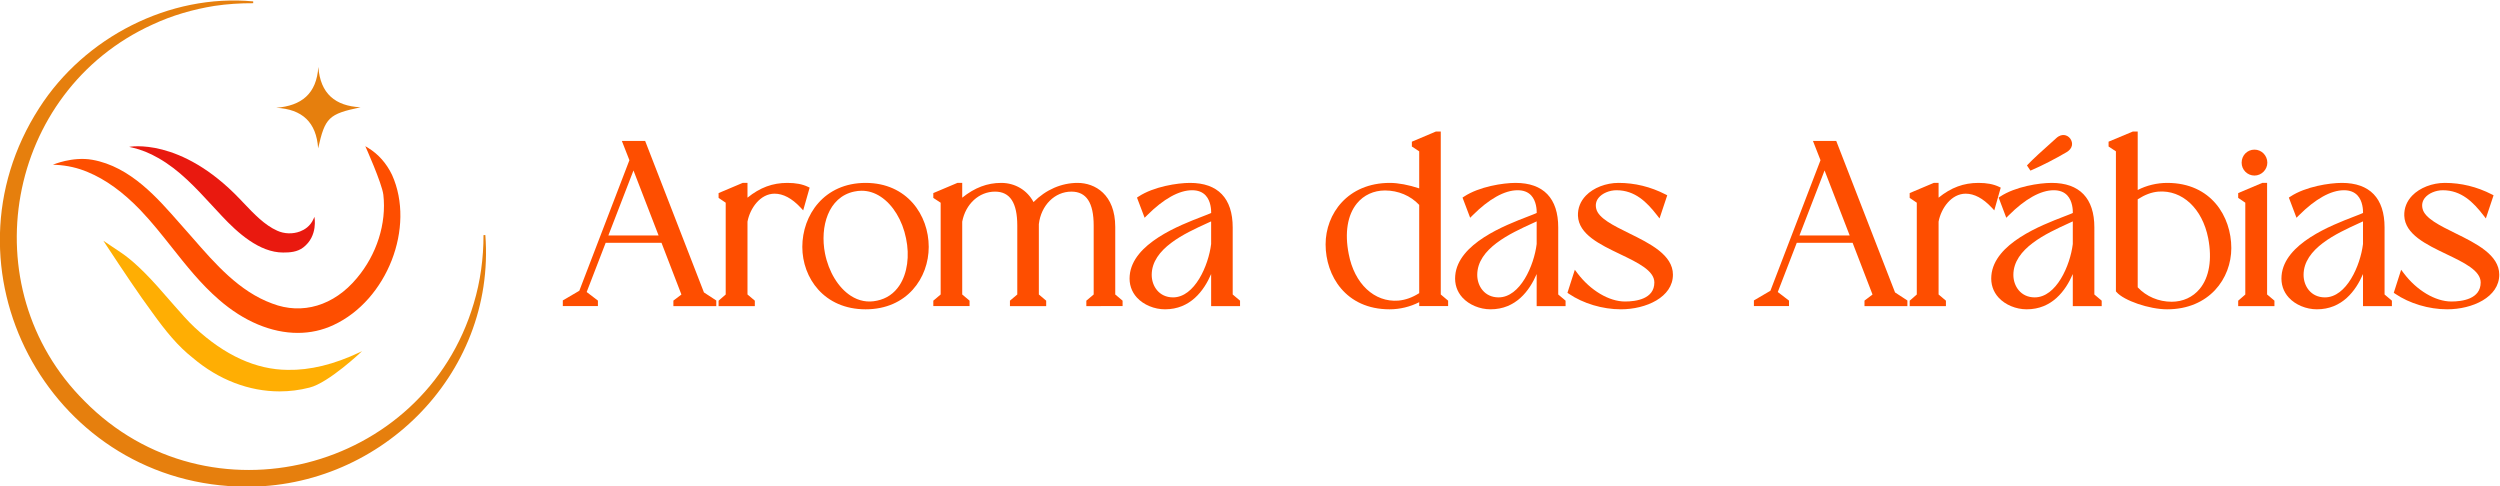 <svg xmlns:inkscape="http://www.inkscape.org/namespaces/inkscape" xmlns:sodipodi="http://sodipodi.sourceforge.net/DTD/sodipodi-0.dtd" xmlns="http://www.w3.org/2000/svg" xmlns:svg="http://www.w3.org/2000/svg" id="svg2" width="1452.625" height="282.602" viewBox="0 0 1452.625 282.602" sodipodi:docname="AA Logo.ai"><defs id="defs6"><clipPath id="clipPath24"><path d="M 0,1480 H 1480 V 0 H 0 Z" id="path22"></path></clipPath></defs><g id="g10" inkscape:groupmode="layer" inkscape:label="Page 1" transform="matrix(1.333,0,0,-1.333,-260.354,1127.968)"><g id="g14" transform="translate(460.502,743.561)" inkscape:export-filename="..\aromadasarabias-logo.svg" inkscape:export-xdpi="96" inkscape:export-ydpi="96"><path d="M 0,0 10.942,28.327 21.884,0 Z M 16.027,41.203 H 5.876 l 3.293,-8.405 -21.836,-56.914 -7.193,-4.213 v -2.472 h 15.301 v 2.393 l -4.898,3.745 8.284,21.463 h 24.329 l 8.684,-22.558 -3.497,-2.647 v -2.396 h 18.701 v 2.44 l -5.384,3.521 z" style="fill:#fe4e00;fill-opacity:1;fill-rule:nonzero;stroke:none" id="path16"></path></g><g id="g20" clip-path="url(#clipPath24)"><g id="g26" transform="translate(548.235,764.399)"><path d="m 0,0 -0.759,0.364 c -2.381,1.143 -5.303,1.699 -8.933,1.699 -6.463,0 -11.908,-1.999 -17.402,-6.436 v 6.436 h -2.102 l -10.498,-4.437 v -2.094 l 3.1,-2.1 v -40.017 l -3.1,-2.7 v -2.355 h 15.8 v 2.365 l -3.2,2.7 v 31.745 c 1.12,5.928 5.619,12.193 11.801,12.193 3.756,0 7.549,-2.013 11.272,-5.985 l 1.208,-1.289 z" style="fill:#fe4e00;fill-opacity:1;fill-rule:nonzero;stroke:none" id="path28"></path></g><g id="g30" transform="translate(567.654,762.684)"><path d="m 0,0 c 1.099,0.238 2.185,0.357 3.256,0.357 2.882,0 5.652,-0.861 8.27,-2.576 5.363,-3.514 9.507,-10.318 11.083,-18.201 l 0.002,-0.011 c 1.606,-7.596 0.55,-15.218 -2.826,-20.387 -2.35,-3.599 -5.647,-5.863 -9.814,-6.732 -4.053,-0.902 -7.925,-0.178 -11.509,2.158 -5.416,3.531 -9.601,10.433 -11.193,18.459 C -14.988,-15.367 -11.341,-2.402 0,0 m 4.988,3.778 c -18.12,0 -27.601,-14.037 -27.601,-27.902 0,-13.518 9.481,-27.201 27.601,-27.201 18.055,0 27.502,13.683 27.502,27.201 0,13.865 -9.447,27.902 -27.502,27.902" style="fill:#fe4e00;fill-opacity:1;fill-rule:nonzero;stroke:none" id="path32"></path></g><g id="g34" transform="translate(681.446,747.261)"><path d="m 0,0 c 0,14.172 -8.835,19.201 -16.401,19.201 -7.063,0 -13.836,-2.956 -19.221,-8.357 -2.753,5.192 -8.023,8.357 -14.081,8.357 -6.089,0 -11.538,-2.057 -17.001,-6.445 v 6.445 h -2.103 l -10.498,-4.437 v -2.103 l 3.201,-2.1 v -39.998 l -3.201,-2.7 v -2.364 h 15.801 v 2.364 l -3.2,2.7 V 2.308 c 1.466,7.713 7.336,13.093 14.301,13.093 6.528,0 9.701,-4.841 9.701,-14.801 v -30.037 l -3.2,-2.7 v -2.364 h 15.8 v 2.364 l -3.2,2.7 V 1.242 c 0.968,8.208 6.932,14.159 14.201,14.159 6.527,0 9.701,-4.841 9.701,-14.801 v -30.037 l -3.201,-2.7 v -2.364 H 3.2 v 2.364 l -3.2,2.7 z" style="fill:#fe4e00;fill-opacity:1;fill-rule:nonzero;stroke:none" id="path36"></path></g><g id="g38" transform="translate(706.642,716.559)"><path d="m 0,0 c -6.105,0 -9.3,4.931 -9.3,9.801 0,11.493 14.472,18.104 24.05,22.478 0.641,0.293 1.26,0.575 1.852,0.849 V 23.261 C 15.459,13.857 9.408,0 0,0 m 26.002,30.502 c 0,12.692 -6.432,19.401 -18.601,19.401 -5.401,0 -15.836,-1.589 -22.453,-5.966 l -0.667,-0.441 3.331,-8.795 1.095,1.094 c 7.136,7.136 13.911,10.908 19.594,10.908 2.542,0 4.535,-0.766 5.924,-2.277 2.254,-2.451 2.42,-6.254 2.4,-7.625 -0.761,-0.37 -2.215,-0.929 -3.85,-1.557 C 2.879,31.438 -17.714,23.521 -18.897,9.489 -19.222,5.829 -18.133,2.518 -15.748,-0.089 -12.863,-3.242 -8.17,-5.2 -3.5,-5.2 7.526,-5.2 13.48,2.906 16.602,10.17 V -3.8 h 12.6 v 2.364 l -3.2,2.701 z" style="fill:#fe4e00;fill-opacity:1;fill-rule:nonzero;stroke:none" id="path40"></path></g><g id="g42" transform="translate(786.801,757.533)"><path d="m 0,0 c 2.979,3.63 7.325,5.629 12.239,5.629 5.751,0 11.159,-2.288 14.901,-6.289 v -38.469 c -3.053,-1.928 -5.953,-2.963 -9.078,-3.248 -10.478,-0.82 -19.181,7.349 -21.643,20.3 C -5.41,-12.884 -4.139,-5.043 0,0 M 36.54,31.331 H 34.438 L 23.94,26.894 v -2.103 l 3.2,-2.101 V 6.537 c -4.569,1.527 -9.169,2.392 -12.801,2.392 -18.384,0 -28.002,-13.483 -28.002,-26.801 0,-13.631 8.731,-28.302 27.902,-28.302 4.446,0 8.963,1.095 12.901,3.107 v -1.706 h 12.601 v 2.364 l -3.201,2.7 z" style="fill:#fe4e00;fill-opacity:1;fill-rule:nonzero;stroke:none" id="path44"></path></g><g id="g46" transform="translate(848.539,716.559)"><path d="m 0,0 c -6.105,0 -9.3,4.931 -9.3,9.801 0,11.493 14.473,18.103 24.049,22.478 0.642,0.293 1.261,0.575 1.853,0.849 V 23.261 C 15.459,13.857 9.409,0 0,0 m 26.002,30.502 c 0,12.692 -6.432,19.401 -18.601,19.401 -5.4,0 -15.837,-1.589 -22.453,-5.966 l -0.666,-0.441 3.331,-8.795 1.094,1.094 c 7.136,7.136 13.911,10.908 19.594,10.908 2.542,0 4.535,-0.766 5.924,-2.277 2.254,-2.451 2.42,-6.254 2.4,-7.625 -0.761,-0.37 -2.216,-0.929 -3.851,-1.558 -9.895,-3.805 -30.487,-11.722 -31.67,-25.754 -0.326,-3.66 0.763,-6.971 3.149,-9.579 2.884,-3.152 7.577,-5.11 12.247,-5.11 11.027,0 16.98,8.105 20.102,15.37 V -3.8 h 12.601 v 2.364 l -3.201,2.701 z" style="fill:#fe4e00;fill-opacity:1;fill-rule:nonzero;stroke:none" id="path48"></path></g><g id="g50" transform="translate(905.433,744.507)"><path d="m 0,0 c -6.873,3.383 -13.365,6.579 -14.321,10.682 l -0.002,0.008 c -0.424,1.757 -0.093,3.341 0.983,4.709 1.581,2.007 4.734,3.356 7.846,3.356 8.086,0 13.243,-5.197 17.612,-10.814 l 1.147,-1.475 3.363,10.088 -0.765,0.391 c -6.495,3.325 -13.377,5.011 -20.457,5.011 -5.491,0 -10.949,-2.123 -14.245,-5.539 -2.378,-2.465 -3.573,-5.507 -3.455,-8.804 0.336,-8.078 9.516,-12.476 18.394,-16.729 7.666,-3.673 14.907,-7.143 14.907,-12.33 0,-7.223 -8.021,-8.301 -12.801,-8.301 -6.946,0 -15.072,4.829 -20.702,12.302 l -1.162,1.543 -3.217,-10.051 0.617,-0.42 c 6.227,-4.242 14.699,-6.774 22.664,-6.774 11.005,0 22.701,5.292 22.701,15.1 C 19.107,-9.405 8.956,-4.408 0,0" style="fill:#fe4e00;fill-opacity:1;fill-rule:nonzero;stroke:none" id="path52"></path></g><g id="g54" transform="translate(979.694,743.561)"><path d="M 0,0 10.943,28.327 21.887,0 Z M 16.028,41.203 H 5.877 l 3.294,-8.405 -21.837,-56.914 -7.192,-4.213 v -2.472 h 15.3 v 2.393 l -4.896,3.745 8.282,21.463 h 24.33 l 8.684,-22.558 -3.497,-2.647 v -2.396 h 18.701 v 2.44 l -5.385,3.521 z" style="fill:#fe4e00;fill-opacity:1;fill-rule:nonzero;stroke:none" id="path56"></path></g><g id="g58" transform="translate(1064.618,754.488)"><path d="m 0,0 2.812,9.911 -0.759,0.364 c -2.381,1.143 -5.303,1.699 -8.933,1.699 -6.463,0 -11.907,-1.998 -17.402,-6.436 v 6.436 h -2.103 L -36.882,7.537 V 5.443 l 3.1,-2.1 v -40.017 l -3.1,-2.7 v -2.355 h 15.801 v 2.365 l -3.201,2.7 v 31.745 c 1.12,5.928 5.619,12.193 11.801,12.193 3.756,0 7.548,-2.013 11.272,-5.984 z" style="fill:#fe4e00;fill-opacity:1;fill-rule:nonzero;stroke:none" id="path60"></path></g><g id="g62" transform="translate(1081.134,772.146)"><path d="m 0,0 c 4.587,1.994 9.741,4.641 14.906,7.654 1.34,0.782 2.149,1.757 2.403,2.898 0.221,0.999 -0.021,2.077 -0.706,3.066 -0.681,0.906 -1.669,1.477 -2.714,1.565 -0.813,0.065 -2.092,-0.125 -3.451,-1.417 C 4.218,8.248 0.126,4.459 -1.725,2.504 l -0.548,-0.579 1.506,-2.258 z" style="fill:#fe4e00;fill-opacity:1;fill-rule:nonzero;stroke:none" id="path64"></path></g><g id="g66" transform="translate(1082.236,716.559)"><path d="m 0,0 c -6.106,0 -9.301,4.931 -9.301,9.801 0,11.494 14.474,18.104 24.051,22.478 0.642,0.293 1.261,0.576 1.852,0.849 V 23.262 C 15.458,13.857 9.407,0 0,0 m 26.002,30.502 c 0,12.692 -6.433,19.401 -18.602,19.401 -5.399,0 -15.836,-1.589 -22.453,-5.966 l -0.666,-0.441 3.331,-8.795 1.094,1.094 c 7.136,7.136 13.912,10.908 19.595,10.908 2.542,0 4.535,-0.766 5.924,-2.277 2.254,-2.451 2.42,-6.254 2.4,-7.625 -0.761,-0.37 -2.215,-0.929 -3.85,-1.557 -9.896,-3.805 -30.49,-11.723 -31.672,-25.755 -0.326,-3.66 0.763,-6.971 3.148,-9.578 C -12.864,-3.242 -8.17,-5.2 -3.5,-5.2 7.526,-5.2 13.48,2.906 16.602,10.171 V -3.8 h 12.599 v 2.364 l -3.199,2.701 z" style="fill:#fe4e00;fill-opacity:1;fill-rule:nonzero;stroke:none" id="path68"></path></g><g id="g70" transform="translate(1127.134,759.318)"><path d="m 0,0 c 3.207,2.04 5.999,3.076 8.979,3.347 10.443,0.806 19.188,-7.349 21.743,-20.294 1.782,-9.21 0.473,-17.057 -3.685,-22.097 -2.987,-3.621 -7.332,-5.615 -12.235,-5.615 -5.69,0 -11.062,2.287 -14.802,6.289 z M 12.901,7.145 C 8.383,7.145 3.867,6.055 0,4.053 V 29.546 H -2.101 L -12.7,25.111 v -2.106 l 3.2,-2.1 v -61.031 l 0.239,-0.282 c 3.191,-3.74 14.324,-7.55 22.062,-7.55 18.384,0 28.002,13.432 28.002,26.701 0,13.679 -8.732,28.402 -27.902,28.402" style="fill:#fe4e00;fill-opacity:1;fill-rule:nonzero;stroke:none" id="path72"></path></g><g id="g74" transform="translate(1178.034,769.662)"><path d="m 0,0 c 3.036,0 5.601,2.565 5.601,5.601 0,3.143 -2.513,5.7 -5.601,5.7 -3.141,0 -5.601,-2.504 -5.601,-5.7 C -5.601,2.512 -3.088,0 0,0" style="fill:#fe4e00;fill-opacity:1;fill-rule:nonzero;stroke:none" id="path76"></path></g><g id="g78" transform="translate(1183.535,766.462)"><path d="m 0,0 h -2.104 l -10.498,-4.437 v -2.094 l 3.101,-2.1 v -40.017 l -3.101,-2.7 v -2.355 H 3.199 v 2.365 L 0,-48.638 Z" style="fill:#fe4e00;fill-opacity:1;fill-rule:nonzero;stroke:none" id="path80"></path></g><g id="g82" transform="translate(1208.734,716.559)"><path d="m 0,0 c -6.106,0 -9.301,4.931 -9.301,9.801 0,11.494 14.474,18.104 24.051,22.478 0.642,0.293 1.261,0.575 1.852,0.849 V 23.261 C 15.459,13.857 9.409,0 0,0 m 26.002,30.502 c 0,12.692 -6.433,19.401 -18.602,19.401 -5.4,0 -15.836,-1.589 -22.452,-5.966 l -0.666,-0.441 3.331,-8.795 1.094,1.094 c 7.136,7.136 13.911,10.908 19.594,10.908 2.542,0 4.535,-0.766 5.924,-2.277 2.254,-2.451 2.42,-6.254 2.4,-7.625 -0.761,-0.37 -2.215,-0.929 -3.85,-1.557 -9.896,-3.806 -30.489,-11.723 -31.671,-25.755 -0.326,-3.66 0.762,-6.971 3.147,-9.578 2.885,-3.153 7.578,-5.111 12.249,-5.111 11.027,0 16.98,8.105 20.102,15.37 V -3.8 h 12.6 v 2.364 l -3.2,2.701 z" style="fill:#fe4e00;fill-opacity:1;fill-rule:nonzero;stroke:none" id="path84"></path></g><g id="g86" transform="translate(1265.628,744.507)"><path d="m 0,0 c -6.873,3.383 -13.365,6.579 -14.321,10.682 l -0.002,0.008 c -0.424,1.757 -0.093,3.342 0.983,4.709 1.58,2.008 4.734,3.356 7.845,3.356 8.086,0 13.243,-5.197 17.612,-10.814 l 1.147,-1.475 3.363,10.088 -0.765,0.391 c -6.495,3.325 -13.378,5.011 -20.458,5.011 -5.489,0 -10.947,-2.122 -14.243,-5.538 -2.379,-2.465 -3.574,-5.508 -3.456,-8.805 0.337,-8.078 9.517,-12.475 18.394,-16.729 7.666,-3.673 14.907,-7.143 14.907,-12.33 0,-7.223 -8.021,-8.301 -12.801,-8.301 -6.947,0 -15.073,4.829 -20.703,12.302 l -1.162,1.543 -3.216,-10.051 0.617,-0.42 c 6.227,-4.242 14.699,-6.774 22.664,-6.774 11.005,0 22.701,5.292 22.701,15.1 C 19.106,-9.405 8.956,-4.408 0,0" style="fill:#fe4e00;fill-opacity:1;fill-rule:nonzero;stroke:none" id="path88"></path></g><g id="g90" transform="translate(256.574,754.534)" inkscape:export-filename="..\aromadasarabias-favicon.svg" inkscape:export-xdpi="96" inkscape:export-ydpi="96"><path d="m 0,0 c 4.848,-5.076 9.311,-10.708 13.627,-16.155 6.243,-7.878 12.698,-16.024 20.524,-22.794 10.909,-9.533 22.997,-14.508 34.381,-14.508 5.426,0 10.691,1.13 15.591,3.436 23.376,10.849 35.775,42.639 25.501,65.444 -2.389,5.003 -5.974,9.059 -10.368,11.73 l -1.283,0.78 c 0,0 7.234,-16.078 7.865,-21.164 1.44,-12.515 -2.876,-26.103 -11.551,-36.361 C 84.312,-41.594 70.523,-45.73 57.379,-40.655 43.08,-35.432 32.671,-23.492 22.605,-11.943 20.65,-9.7 18.628,-7.381 16.641,-5.187 7.669,4.967 -4.3,19.043 -21.045,22.006 c -8.597,1.521 -17.152,-2.144 -17.152,-2.144 l 1.469,-0.077 c 4.781,-0.25 9.377,-1.296 13.673,-3.113 C -15.188,13.411 -7.645,7.957 0,0" style="fill:#fe4e00;fill-opacity:1;fill-rule:nonzero;stroke:none" id="path92"></path></g><g id="g94" transform="translate(264.316,777.303)"><path d="m 0,0 c 9.116,-5.143 16.375,-13.014 23.396,-20.627 1.436,-1.557 2.871,-3.112 4.316,-4.642 6.806,-7.275 16.332,-15.922 26.696,-15.922 2.876,0 6.127,0.182 8.783,2.212 6.585,5.035 4.857,13.323 4.857,13.323 l -0.422,-0.959 c -1.386,-3.15 -3.944,-4.671 -5.846,-5.391 -3.173,-1.202 -6.884,-1.081 -9.947,0.33 -5.473,2.425 -10.14,7.34 -14.653,12.093 -0.56,0.591 -1.117,1.174 -1.655,1.737 C 9.594,9.311 -12.707,4.859 -12.707,4.859 l 1.438,-0.327 C -7.534,3.683 -3.747,2.161 0,0" style="fill:#e9190f;fill-opacity:1;fill-rule:nonzero;stroke:none" id="path96"></path></g><g id="g98" transform="translate(352.07,692.611)"><path d="m 0,0 c -11.122,-5.278 -21.671,-7.858 -31.376,-7.65 -13.785,0.093 -27.414,6.311 -40.505,18.477 -3.048,2.852 -5.986,6.215 -9.096,9.776 -0.68,0.779 -1.364,1.561 -2.052,2.342 l -1.694,1.923 c -9.144,10.692 -15.12,15.781 -19.028,18.426 -0.713,0.483 -7.959,5.352 -7.959,5.352 l 1.531,-2.325 c 6.902,-10.479 14.076,-21.239 19.77,-28.921 5.859,-8.157 11.131,-14.666 17.769,-19.88 11.234,-9.531 24.489,-14.551 37.743,-14.55 4.373,0 8.748,0.547 13.048,1.658 8.393,2.061 22.917,15.879 22.917,15.879 z" style="fill:#ffae03;fill-opacity:1;fill-rule:nonzero;stroke:none" id="path100"></path></g><g id="g102" transform="translate(334.07,817.019)"><path d="m 0,0 c -0.761,-11.758 -7.346,-16.933 -18.372,-17.815 11.383,-0.593 17.505,-6.313 18.29,-17.679 3.024,13.455 4.59,14.965 18.496,17.895 C 7.39,-17.037 0.891,-11.719 0,0" style="fill:#e67f0d;fill-opacity:1;fill-rule:nonzero;stroke:none" id="path104"></path></g><g id="g106" transform="translate(406.874,743.712)"><path d="m 0,0 c 4.664,-61.234 -47.291,-112.039 -108.027,-109.604 -82.827,3.062 -131.407,95.177 -86.429,165.003 19.734,30.814 56.736,49.878 93.27,46.473 0,0.001 -0.011,-0.799 -0.011,-0.799 -5.652,0.026 -11.315,-0.341 -16.907,-1.176 -9.294,-1.495 -18.434,-4.132 -26.972,-8.124 -63.996,-29.111 -79.479,-114.52 -29.649,-164.133 53.99,-54.776 147.882,-31.106 169.687,42.61 2.89,9.628 4.247,19.691 4.238,29.744 z" style="fill:#e67f0d;fill-opacity:1;fill-rule:nonzero;stroke:none" id="path108"></path></g></g></g></svg>